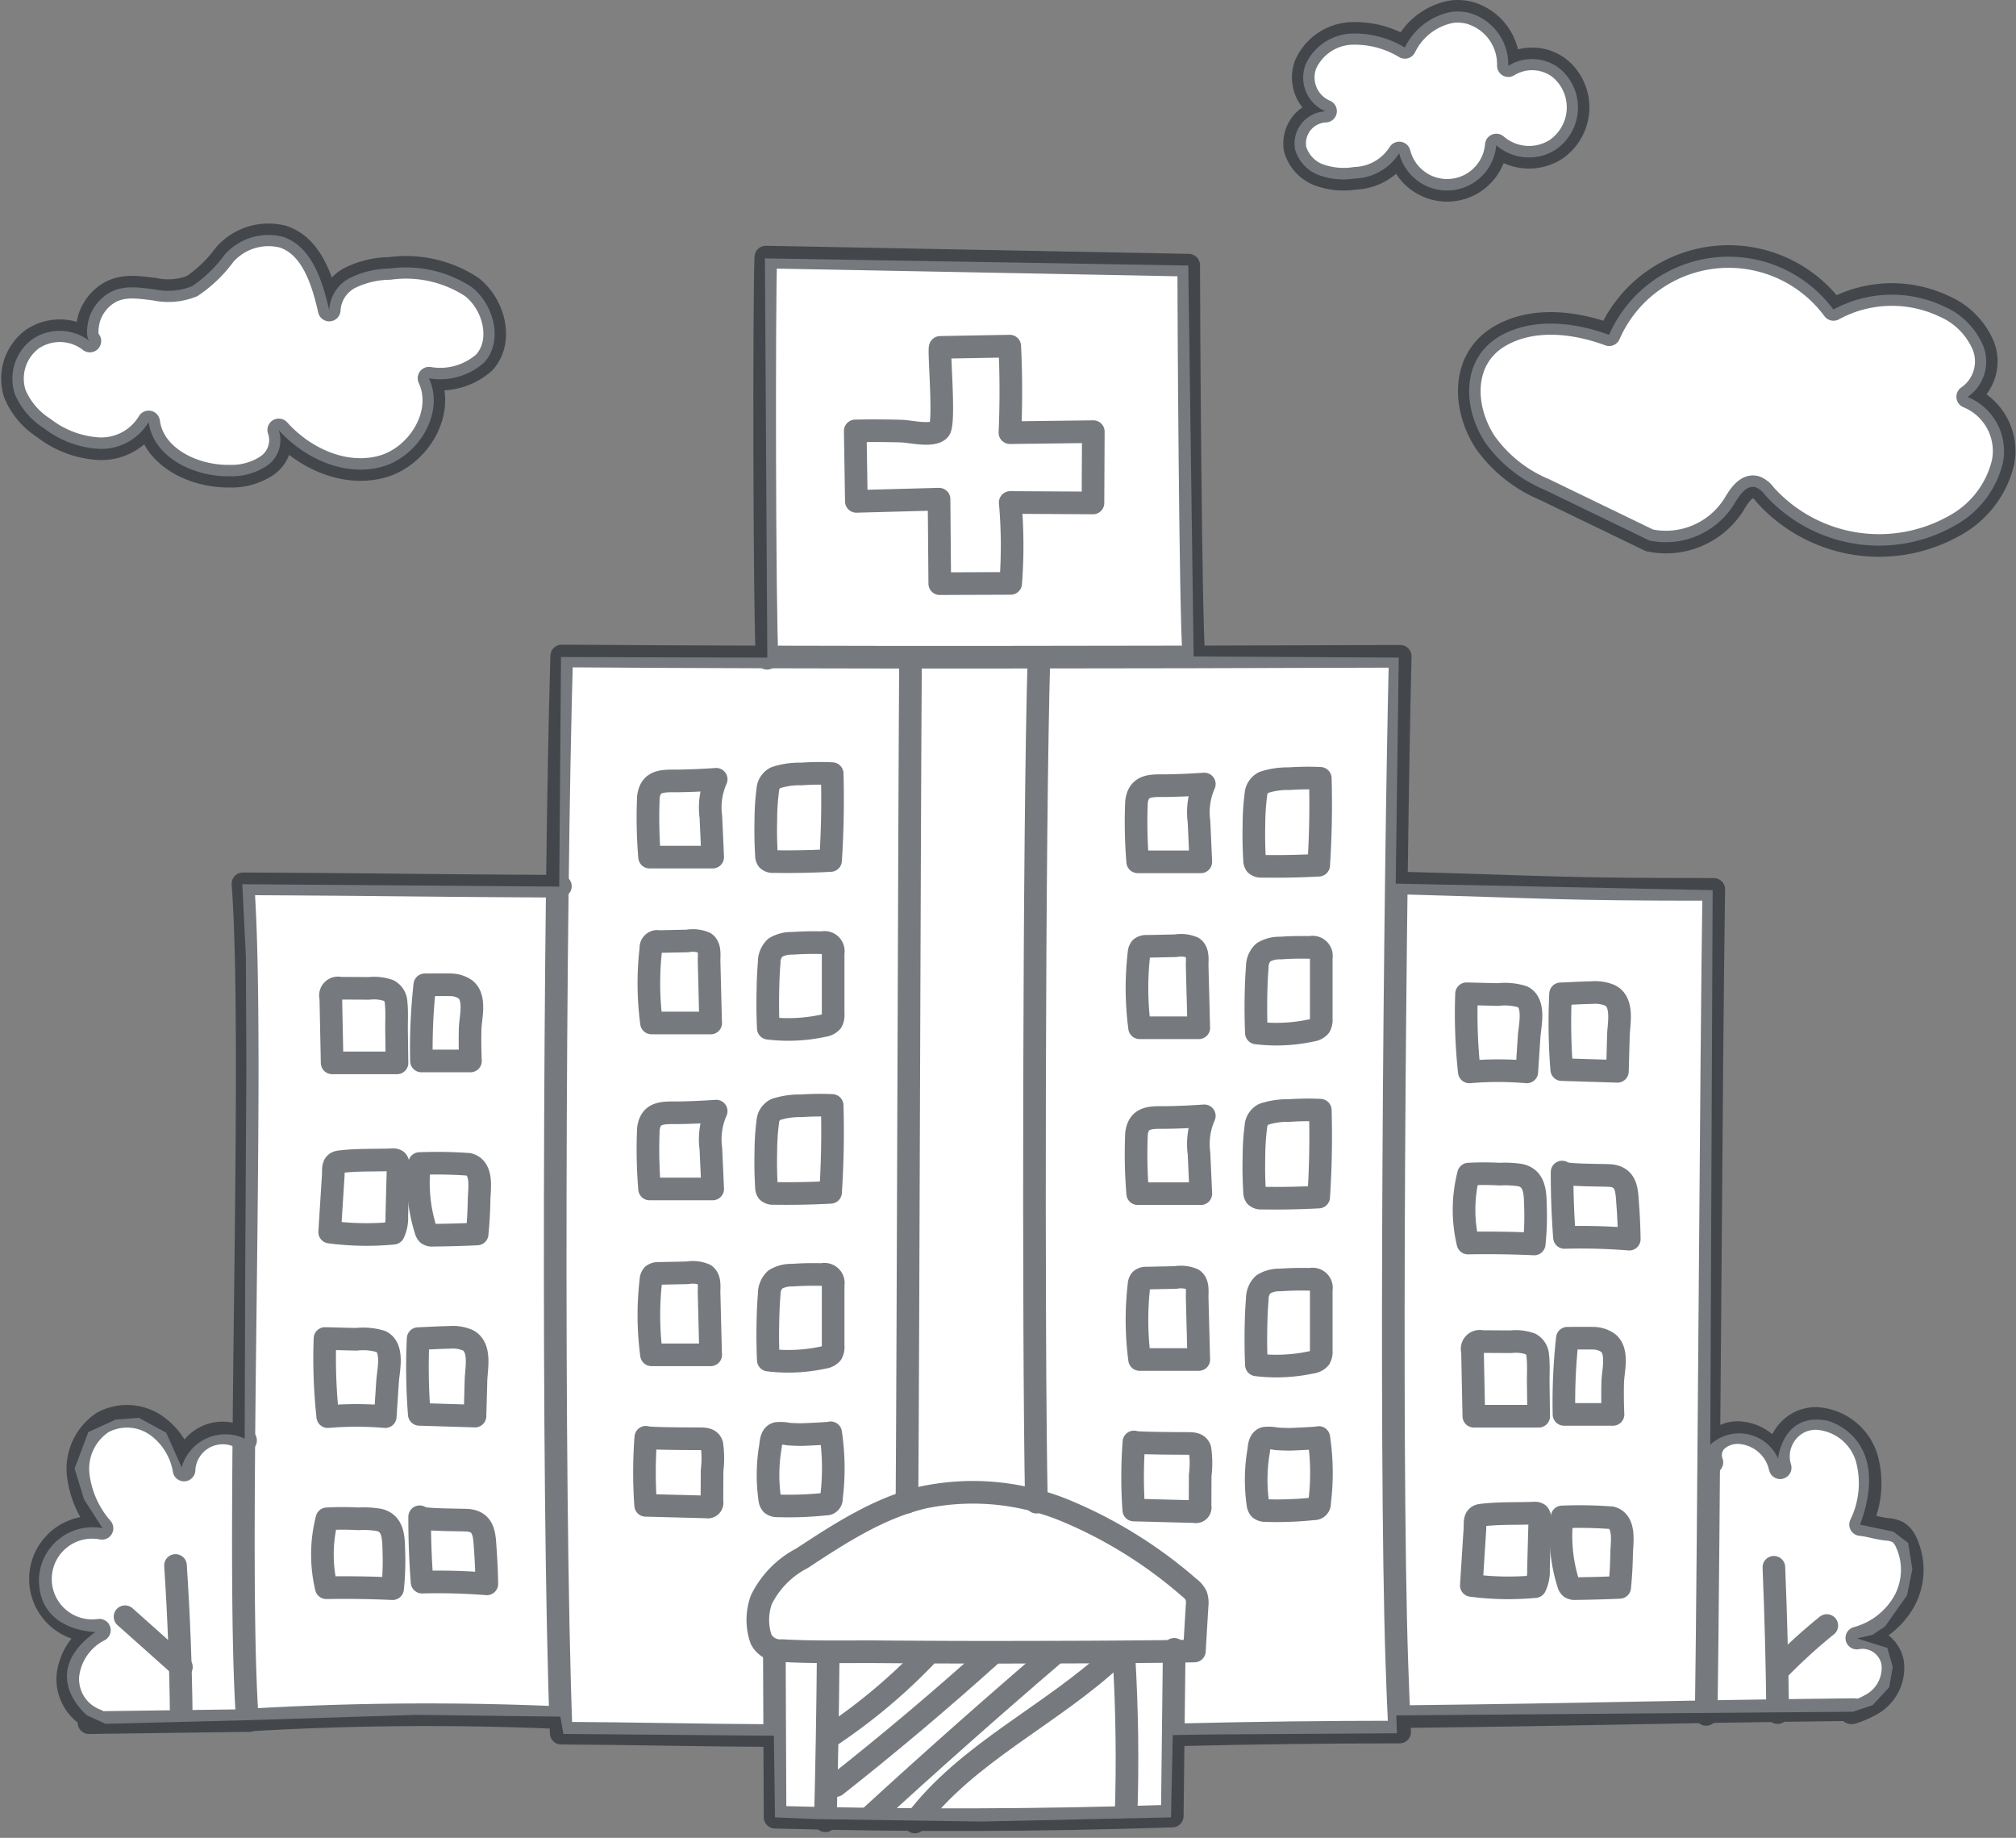 <svg xmlns="http://www.w3.org/2000/svg" width="133.624" height="121.8"><rect width="100%" height="100%" fill="#808080" stroke="none"/><g fill="#fff"><path data-name="パス 1170" d="M106.652 22.193a8.644 8.644 0 0114.87-1.676 8.083 8.083 0 017.327-.21 4.94 4.94 0 012.613 2.643 2.846 2.846 0 01-1.045 3.357 3.886 3.886 0 012.335 4.375 6.479 6.479 0 01-3.206 4.164 10.174 10.174 0 01-12.564-2.053 1.414 1.414 0 00-.589-.491c-.64-.207-1.123.556-1.469 1.134a5.328 5.328 0 01-5.6 2.386l-6.952-3.365a9.139 9.139 0 01-3.92-3.112c-1.519-2.3-1.638-5.619 1.036-7.111 2.174-1.208 4.924-.868 7.163-.04"/><path data-name="パス 1171" d="M97.336.845a3.54 3.54 0 012.634 3.518 2.987 2.987 0 013.383.161 3.355 3.355 0 011.18 3.225 3.4 3.4 0 01-1.412 2.165 3.311 3.311 0 01-3.949-.287 3.272 3.272 0 01-6.433.528 3.6 3.6 0 01-2.917 1.675 4.825 4.825 0 01-2.4-.222 2.577 2.577 0 01-1.587-1.723 2.145 2.145 0 011.75-2.478 2.252 2.252 0 01.269-.029 2.422 2.422 0 01-1.309-3.115 3.484 3.484 0 012.96-2.033 6.415 6.415 0 013.612.921A4.313 4.313 0 0196.204.788a3.228 3.228 0 011.135.055"/><path data-name="パス 1172" d="M18.759 15.697c1.9.634 2.615 2.9 3.058 4.858a2.549 2.549 0 011.4-2.145 6.113 6.113 0 012.6-.612 7.946 7.946 0 015.444 1.227c1.5 1.172 2.111 3.613.82 5.011a4.393 4.393 0 01-3.651 1.035c1.077 2.3-.709 5.224-3.159 5.875s-5.107-.56-6.8-2.447a2.053 2.053 0 01-.747 2.346 4.208 4.208 0 01-2.503.719c-2.359.047-5.058-1.254-5.369-3.59a3.666 3.666 0 01-3.308 1.773 6.589 6.589 0 01-3.64-1.371 4.953 4.953 0 01-1.923-2.27 3.251 3.251 0 011.164-3.626 3.251 3.251 0 013.805.131c-.314-.255-.144-1.2-.049-1.512a3 3 0 01.879-1.356c1.034-.925 2.23-.718 3.494-.561a4.24 4.24 0 002.453-.212 8.777 8.777 0 002.167-2.095 3.878 3.878 0 013.865-1.179"/><path data-name="パス 1173" d="M80.217 114.95l12.373-.079-.039-1.185 30.267-.242 1.3-.434 1.1-1.186.236-1.343-.355-1.265-2.009-.632 1.024-.238.827-.553 1.458-2.055.355-1.739-.276-1.739-.984-.751-2.204-.465c2.128-5.81-2.128-6.876-2.128-6.876-3-.633-3.31 2.49-3.31 2.49a2.823 2.823 0 00-4.493-.909l.158-36.754-21.006-.434.2-14.978-13.595-.079-.355-25.906-28.06-.475.158 26.46-13.675-.039-.118 15.215-21.006-.158.237 4.821.033 7.222-.079 13.911-.034 10.789a3.01 3.01 0 00-4.177 1.9l-1.025-2.292-1.812-.988-1.537.118-1.813.83-.907 2.412.629 2.055 1.222 1.9a3.556 3.556 0 00-4.216 3.4c0 3.478 3.744 3.478 3.744 3.478-3.9 2.806-.551 5.533-.551 5.533l1.221.553 9.34-.237 11.271-.356 9.537.119.2 1.146 13.951.118.075 5.411 2.8.118 10.837.159 12.609-.277.119-5.454z"/></g><g opacity=".6" fill="none" stroke="#1a2229" stroke-linecap="round" stroke-linejoin="round" stroke-width="1.5"><path data-name="パス 1103" d="M79.167 109.418l.178-3a1.532 1.532 0 00-.061-.668 1.493 1.493 0 00-.47-.543 30.074 30.074 0 00-8.155-5.075 16.092 16.092 0 00-9.459-.892c-2.933.692-5.519 2.376-8.038 4.03a6.166 6.166 0 00-2.694 2.741 3.92 3.92 0 00-.022 2.629 1.423 1.423 0 001.383.753c2.176.123 4.38.06 6.56.078q3.329.027 6.658.031 3.313 0 6.628-.013t6.658-.056z"/><path data-name="パス 1104" d="M51.326 109.551l.046 10.882q13.162.365 26.329-.076l.128-11.05"/><path data-name="パス 1105" d="M54.895 109.552q-.045 5.56-.19 11.117"/><path data-name="パス 1106" d="M74.499 109.799q.314 5.305.136 10.624"/><path data-name="パス 1107" d="M78.241 114.968q7.263-.176 14.53-.178-.11-2.311-.186-4.624c-.48-14.486-.13-52.18.224-66.67-18.407.064-37.173.107-55.579-.021-.476 16.015-.652 55.38-.034 71.389 4.612.023 9.258.136 13.869.159"/><path data-name="パス 1108" d="M60.351 43.629c-.079 10.911-.156 45.013-.235 55.924"/><path data-name="パス 1109" d="M68.862 43.632c-.329 10.906-.384 45.013-.168 55.922"/><path data-name="パス 1110" d="M50.844 43.628c-.18-3-.209-23.584-.085-26.59l28.031.536c0 2.754.111 23.076.335 25.82"/><path data-name="パス 1111" d="M37.024 113.833a200.522 200.522 0 00-20.626.165c-.8-11.167.533-44.259-.295-55.423 10.636.053 10.4.106 21.04.159"/><path data-name="パス 1112" d="M92.621 58.517c10.484.283 10.483.425 20.97.425-.168 10.98-.336 43.7-.5 54.68"/><path data-name="パス 1113" d="M92.882 113.77c13.505-.156 16.522-.312 30.027-.468"/><path data-name="パス 1114" d="M16.519 114.027l-10.623.141"/><path data-name="パス 1115" d="M12.016 113.874q-.049-5.066-.384-10.124"/><path data-name="パス 1116" d="M8.287 107.146l3.012 2.685.725.646"/><path data-name="パス 1117" d="M16.277 95.462a2.566 2.566 0 00-4.078 1.961 4.539 4.539 0 00-1.913-3 3.4 3.4 0 00-3.477-.154 3.688 3.688 0 00-1.633 3.418 6.554 6.554 0 001.585 3.6 3.425 3.425 0 10-.174 6.753 3.865 3.865 0 00-2.086 2.991 2.915 2.915 0 001.887 2.975"/><path data-name="パス 1118" d="M113.467 96.919a1.35 1.35 0 01.384-1.508 2.082 2.082 0 011.556-.453 2.96 2.96 0 012.585 2.314 2.539 2.539 0 011.424-3.084 2.719 2.719 0 01.948-.183 3.7 3.7 0 013.359 2.605 6.24 6.24 0 01-.4 4.428c.674.077 1.064.239 1.738.316a1.829 1.829 0 01.756.2 1.483 1.483 0 01.516.633 4.34 4.34 0 01-.117 3.933 5.155 5.155 0 01-3.144 2.441 2.034 2.034 0 012.375 1.62 2.778 2.778 0 01-1.33 2.738 6.73 6.73 0 01-1.3.578c-.057.021-.135.034-.163-.019s.106-.065.067-.019"/><path data-name="パス 1119" d="M117.826 113.503q-.052-4.818-.25-9.633"/><path data-name="パス 1120" d="M118.041 110.488a36.382 36.382 0 013.043-2.757"/><path data-name="パス 1121" d="M55.147 114.978a37.845 37.845 0 006.422-5.434"/><path data-name="パス 1122" d="M55.407 118.334q5.267-4.155 10.256-8.645"/><path data-name="パス 1123" d="M73.891 109.748c-4.2 3.943-9.8 6.39-13.249 11"/><path data-name="パス 1124" d="M69.896 109.595q-6.217 5.321-12.248 10.855"/><path data-name="パス 1128" d="M21.851 81.655a18.81 18.81 0 004.229.075 2.334 2.334 0 00.221-1.127l.089-3.345a.413.413 0 00-.089-.332.417.417 0 00-.3-.064c-1.15.044-2.353-.01-3.493.135-.5.063-.394.508-.42.926l-.112 1.744z"/><path data-name="パス 1129" d="M31.625 81.781q-1.468.067-2.938.082a.5.5 0 01-.319-.069.489.489 0 01-.144-.254 10.43 10.43 0 01-.416-4.428 29.094 29.094 0 013.264.054c.96.257.693 1.658.681 2.4s-.054 1.48-.128 2.215z"/><path data-name="パス 1130" d="M26.021 105.288q-2.194-.1-4.391-.062a9.507 9.507 0 01.039-4.568 19.166 19.166 0 012.068 0 6.414 6.414 0 011.371.07c1.029.227.971 1.31 1 2.17a17.477 17.477 0 01-.087 2.39z"/><path data-name="パス 1131" d="M32.269 104.969a40.329 40.329 0 00-4.294-.114q-.165-2.162-.159-4.333c0 .241 2.922.189 3.287.241 1.025.148 1 1.053 1.064 1.911q.082 1.145.102 2.295z"/><path data-name="パス 1132" d="M31.484 93.85l-3.692-.114a39.448 39.448 0 01-.077-5.02c.691-.028 1.383-.07 2.074-.083a2.555 2.555 0 011.21.187c.9.462.572 1.855.55 2.661z"/><path data-name="パス 1133" d="M25.535 93.887a22.431 22.431 0 00-3.81 0 35.839 35.839 0 01-.184-5.178l2.079.051a4.026 4.026 0 011.64.15c.854.431.477 1.912.429 2.64l-.154 2.337z"/><path data-name="パス 1134" d="M31.183 70.314h-3.249a38.415 38.415 0 01.223-5.046s1.556-.012 1.714 0a1.735 1.735 0 01.981.307c.7.562.331 1.854.311 2.607q-.028 1.067.02 2.132z"/><path data-name="パス 1135" d="M26.315 70.44h-4.3q-.045-2.155-.088-4.312a.5.5 0 01.613-.635l1.936.01a2.912 2.912 0 011.3.149.935.935 0 01.477.791c.068.6.024 1.238.032 1.845.004.178.026 2.152.03 2.152z"/><path data-name="パス 1136" d="M97.523 105.074a18.811 18.811 0 004.229.075 2.334 2.334 0 00.221-1.127l.089-3.345a.413.413 0 00-.089-.332.417.417 0 00-.3-.064c-1.15.044-2.353-.01-3.493.135-.5.063-.394.508-.42.926l-.112 1.744z"/><path data-name="パス 1137" d="M107.356 105.201q-1.468.067-2.938.082a.5.5 0 01-.319-.069.489.489 0 01-.144-.254 10.43 10.43 0 01-.416-4.428 29.091 29.091 0 013.264.054c.96.257.693 1.658.681 2.4s-.054 1.48-.128 2.215z"/><path data-name="パス 1138" d="M101.69 82.443q-2.194-.1-4.391-.061a9.506 9.506 0 01.039-4.568 19.166 19.166 0 012.068 0 6.463 6.463 0 011.371.07c1.029.228.971 1.311 1 2.171a17.464 17.464 0 01-.087 2.388z"/><path data-name="パス 1139" d="M107.991 82.124a40.333 40.333 0 00-4.294-.114q-.165-2.162-.159-4.333c0 .241 2.922.188 3.287.241 1.025.148 1 1.053 1.064 1.91q.087 1.146.102 2.296z"/><path data-name="パス 1140" d="M107.206 71.001l-3.692-.114a39.445 39.445 0 01-.077-5.02c.691-.028 1.383-.07 2.074-.083a2.546 2.546 0 011.21.187c.9.462.572 1.855.55 2.661z"/><path data-name="パス 1141" d="M101.2 71.039a22.429 22.429 0 00-3.811 0 35.843 35.843 0 01-.184-5.178l2.079.051a4.025 4.025 0 011.64.15c.854.431.477 1.912.429 2.64z"/><path data-name="パス 1142" d="M106.914 93.737h-3.249a38.429 38.429 0 01.223-5.047s1.556-.011 1.714 0a1.735 1.735 0 01.981.307c.7.562.331 1.854.311 2.607q-.028 1.069.02 2.133z"/><path data-name="パス 1143" d="M101.988 93.859h-4.3q-.045-2.155-.088-4.312a.5.5 0 01.613-.635l1.936.01a2.912 2.912 0 011.3.149.935.935 0 01.477.79c.068.6.024 1.239.032 1.846.004.182.026 2.152.03 2.152z"/><path data-name="パス 1144" d="M47.47 73.639a4.619 4.619 0 00-.352 2.493q.061 1.332.12 2.665h-4.183a31.611 31.611 0 01-.079-3.971c.141-1.21 1.083-1.062 2.076-1.079q1.21-.022 2.418-.108z"/><path data-name="パス 1145" d="M50.802 78.669a.5.5 0 00.083.3.5.5 0 00.392.123q1.887.031 3.775-.071.187-2.874.107-5.758a17.8 17.8 0 00-2.066.024 5.021 5.021 0 00-1.686.249.962.962 0 00-.519.821 15.609 15.609 0 00-.127 2q-.029 1.156.041 2.312z"/><path data-name="パス 1146" d="M47.108 89.789h-3.926a20.025 20.025 0 01-.039-4.939.561.561 0 01.122-.343.571.571 0 01.4-.113l1.9-.04a2.063 2.063 0 011.156.131c.37.254.268.842.278 1.225l.049 1.934c.007.175.049 2.145.06 2.145z"/><path data-name="パス 1147" d="M50.924 90.138a10.991 10.991 0 003.671-.173.833.833 0 00.527-.268.863.863 0 00.1-.506v-4.037a.583.583 0 00-.724-.684 20.415 20.415 0 00-1.994.041 2.04 2.04 0 00-1.119.288 1.312 1.312 0 00-.4.984c-.06.677-.079 1.36-.091 2.039q-.021 1.158.03 2.316z"/><path data-name="パス 1148" d="M55.056 94.957a15.8 15.8 0 01.052 4.324.361.361 0 01-.395.4 22.737 22.737 0 01-3.16.117.582.582 0 01-.4-.115.563.563 0 01-.131-.314 11.317 11.317 0 01.044-3.5c.042-.316.052-.767.421-.868a2.51 2.51 0 01.761.041c.288.02.577.031.866.034.166-.004 1.948-.077 1.942-.119z"/><path data-name="パス 1149" d="M47.188 99.514a.287.287 0 01-.355.356l-4.038-.106a30.765 30.765 0 01.01-4.51c-.007.094 3.293.1 3.588.1.322 0 .679.019.79.376a6.447 6.447 0 01.015 1.723l-.01 2.061z"/><path data-name="パス 1150" d="M79.824 73.951a4.619 4.619 0 00-.352 2.493q.061 1.332.12 2.665h-4.183a31.608 31.608 0 01-.079-3.971c.141-1.21 1.083-1.062 2.076-1.079q1.21-.022 2.418-.108z"/><path data-name="パス 1151" d="M83.155 78.982a.5.5 0 00.083.3.5.5 0 00.392.123q1.887.031 3.775-.071.187-2.874.107-5.758a17.8 17.8 0 00-2.066.024 5.02 5.02 0 00-1.686.249.962.962 0 00-.519.821 15.6 15.6 0 00-.127 2q-.029 1.156.041 2.312z"/><path data-name="パス 1152" d="M79.46 90.099h-3.926a20.025 20.025 0 01-.039-4.939.561.561 0 01.122-.343.572.572 0 01.4-.113l1.9-.04a2.063 2.063 0 011.156.131c.37.254.268.842.278 1.225l.049 1.934c.009.177.052 2.145.06 2.145z"/><path data-name="パス 1153" d="M83.276 90.455a10.991 10.991 0 003.671-.173.833.833 0 00.527-.268.863.863 0 00.1-.506v-4.037a.583.583 0 00-.724-.684 20.409 20.409 0 00-1.994.041 2.044 2.044 0 00-1.12.288 1.314 1.314 0 00-.4.984c-.06.677-.079 1.36-.091 2.039q-.018 1.153.031 2.316z"/><path data-name="パス 1154" d="M47.47 51.646a4.619 4.619 0 00-.352 2.493q.061 1.332.12 2.665h-4.183a31.611 31.611 0 01-.079-3.971c.141-1.21 1.083-1.062 2.076-1.079q1.21-.022 2.418-.108z"/><path data-name="パス 1155" d="M50.802 56.677a.5.5 0 00.083.3.5.5 0 00.392.123q1.887.031 3.775-.071.187-2.874.107-5.758a17.793 17.793 0 00-2.066.024 5.02 5.02 0 00-1.686.249.962.962 0 00-.519.821 15.609 15.609 0 00-.127 2q-.029 1.156.041 2.312z"/><path data-name="パス 1156" d="M47.108 67.796h-3.926a20.019 20.019 0 01-.039-4.939.425.425 0 01.523-.456l1.9-.04a2.05 2.05 0 011.156.131c.37.254.268.842.278 1.224l.049 1.934c.006.177.048 2.146.059 2.146z"/><path data-name="パス 1157" d="M50.924 68.146a10.991 10.991 0 003.671-.173.833.833 0 00.527-.268.863.863 0 00.1-.506v-4.037a.583.583 0 00-.724-.684 20.415 20.415 0 00-1.994.041 2.04 2.04 0 00-1.119.288 1.312 1.312 0 00-.4.984c-.06.677-.079 1.36-.091 2.039q-.021 1.158.03 2.316z"/><path data-name="パス 1158" d="M79.824 51.959a4.618 4.618 0 00-.352 2.493q.061 1.332.12 2.665h-4.183a31.608 31.608 0 01-.079-3.971c.141-1.21 1.083-1.062 2.076-1.079q1.21-.022 2.418-.108z"/><path data-name="パス 1159" d="M83.155 56.989a.5.5 0 00.083.3.5.5 0 00.392.123q1.887.031 3.775-.071.187-2.874.107-5.758a17.8 17.8 0 00-2.066.024 5.02 5.02 0 00-1.686.249.962.962 0 00-.519.821 15.6 15.6 0 00-.127 2q-.029 1.156.041 2.312z"/><path data-name="パス 1160" d="M79.46 68.113h-3.926a20.025 20.025 0 01-.039-4.939.561.561 0 01.122-.343.572.572 0 01.4-.113l1.9-.04a2.063 2.063 0 011.156.131c.37.254.268.842.278 1.225l.049 1.934c.009.17.052 2.145.06 2.145z"/><path data-name="パス 1161" d="M83.276 68.457a10.972 10.972 0 003.671-.172.833.833 0 00.527-.268.864.864 0 00.1-.506v-4.036a.583.583 0 00-.724-.684 20.1 20.1 0 00-1.994.041 2.032 2.032 0 00-1.12.288 1.313 1.313 0 00-.4.984c-.06.676-.079 1.36-.091 2.039q-.018 1.157.031 2.314z"/><path data-name="パス 1162" d="M87.411 95.27a15.8 15.8 0 01.052 4.324.361.361 0 01-.395.4 22.737 22.737 0 01-3.16.117.582.582 0 01-.4-.115.563.563 0 01-.131-.314 11.318 11.318 0 01.044-3.5c.042-.316.052-.767.421-.868a2.51 2.51 0 01.761.041c.288.02.577.031.866.034.166-.004 1.948-.077 1.942-.119z"/><path data-name="パス 1163" d="M79.542 99.825a.287.287 0 01-.355.356l-4.038-.106a30.767 30.767 0 01.01-4.51c-.007.094 3.293.095 3.588.1.322 0 .679.019.79.376a6.447 6.447 0 01.015 1.723l-.01 2.061z"/><path data-name="パス 1164" d="M106.658 22.182a8.643 8.643 0 0114.87-1.676 8.082 8.082 0 017.327-.211 4.938 4.938 0 012.612 2.643 2.845 2.845 0 01-1.044 3.357 3.882 3.882 0 012.335 4.375 6.48 6.48 0 01-3.206 4.167 10.173 10.173 0 01-12.562-2.053 1.412 1.412 0 00-.589-.491c-.64-.207-1.123.557-1.469 1.134a5.328 5.328 0 01-5.6 2.386l-6.951-3.364a9.137 9.137 0 01-3.92-3.112c-1.519-2.3-1.638-5.62 1.036-7.111 2.172-1.212 4.921-.872 7.161-.044z"/><path data-name="パス 1165" d="M97.343.834a3.54 3.54 0 012.633 3.517 2.987 2.987 0 013.383.161 3.355 3.355 0 011.181 3.225 3.394 3.394 0 01-1.412 2.165 3.31 3.31 0 01-3.949-.29 3.272 3.272 0 01-6.434.528 3.6 3.6 0 01-2.917 1.675 4.822 4.822 0 01-2.4-.222 2.577 2.577 0 01-1.587-1.722 2.144 2.144 0 012.019-2.506 2.422 2.422 0 01-1.312-3.114 3.484 3.484 0 012.96-2.033 6.413 6.413 0 013.61.921A4.313 4.313 0 0196.207.776a3.235 3.235 0 011.136.058z"/><path data-name="パス 1166" d="M18.765 15.688c1.9.634 2.615 2.9 3.058 4.859a2.55 2.55 0 011.4-2.145 6.111 6.111 0 012.6-.611 7.951 7.951 0 015.444 1.227c1.5 1.171 2.112 3.613.82 5.011a4.39 4.39 0 01-3.651 1.035c1.077 2.3-.709 5.224-3.16 5.875s-5.107-.56-6.8-2.447a2.053 2.053 0 01-.746 2.345 4.211 4.211 0 01-2.508.72c-2.359.047-5.058-1.253-5.369-3.593a3.666 3.666 0 01-3.308 1.774 6.591 6.591 0 01-3.642-1.371 4.954 4.954 0 01-1.916-2.272 3.251 3.251 0 011.164-3.625 3.251 3.251 0 013.806.131c-.314-.255-.144-1.2-.049-1.512a3.008 3.008 0 01.878-1.356c1.034-.926 2.23-.721 3.494-.561a4.24 4.24 0 002.453-.212 8.756 8.756 0 002.167-2.095 3.875 3.875 0 013.865-1.177z"/><path data-name="パス 3439" d="M62.328 23.021l4.6-.082q.137 2.866.012 5.737l5.527-.069-.023 4.726-5.485-.032a32.328 32.328 0 01.03 5.363l-4.7.018-.047-5.6-5.481.147-.075-4.669q1.536-.034 3.071.012c.6.018 2.058.384 2.5-.09.4-.422-.07-5.459.071-5.461z"/></g></svg>